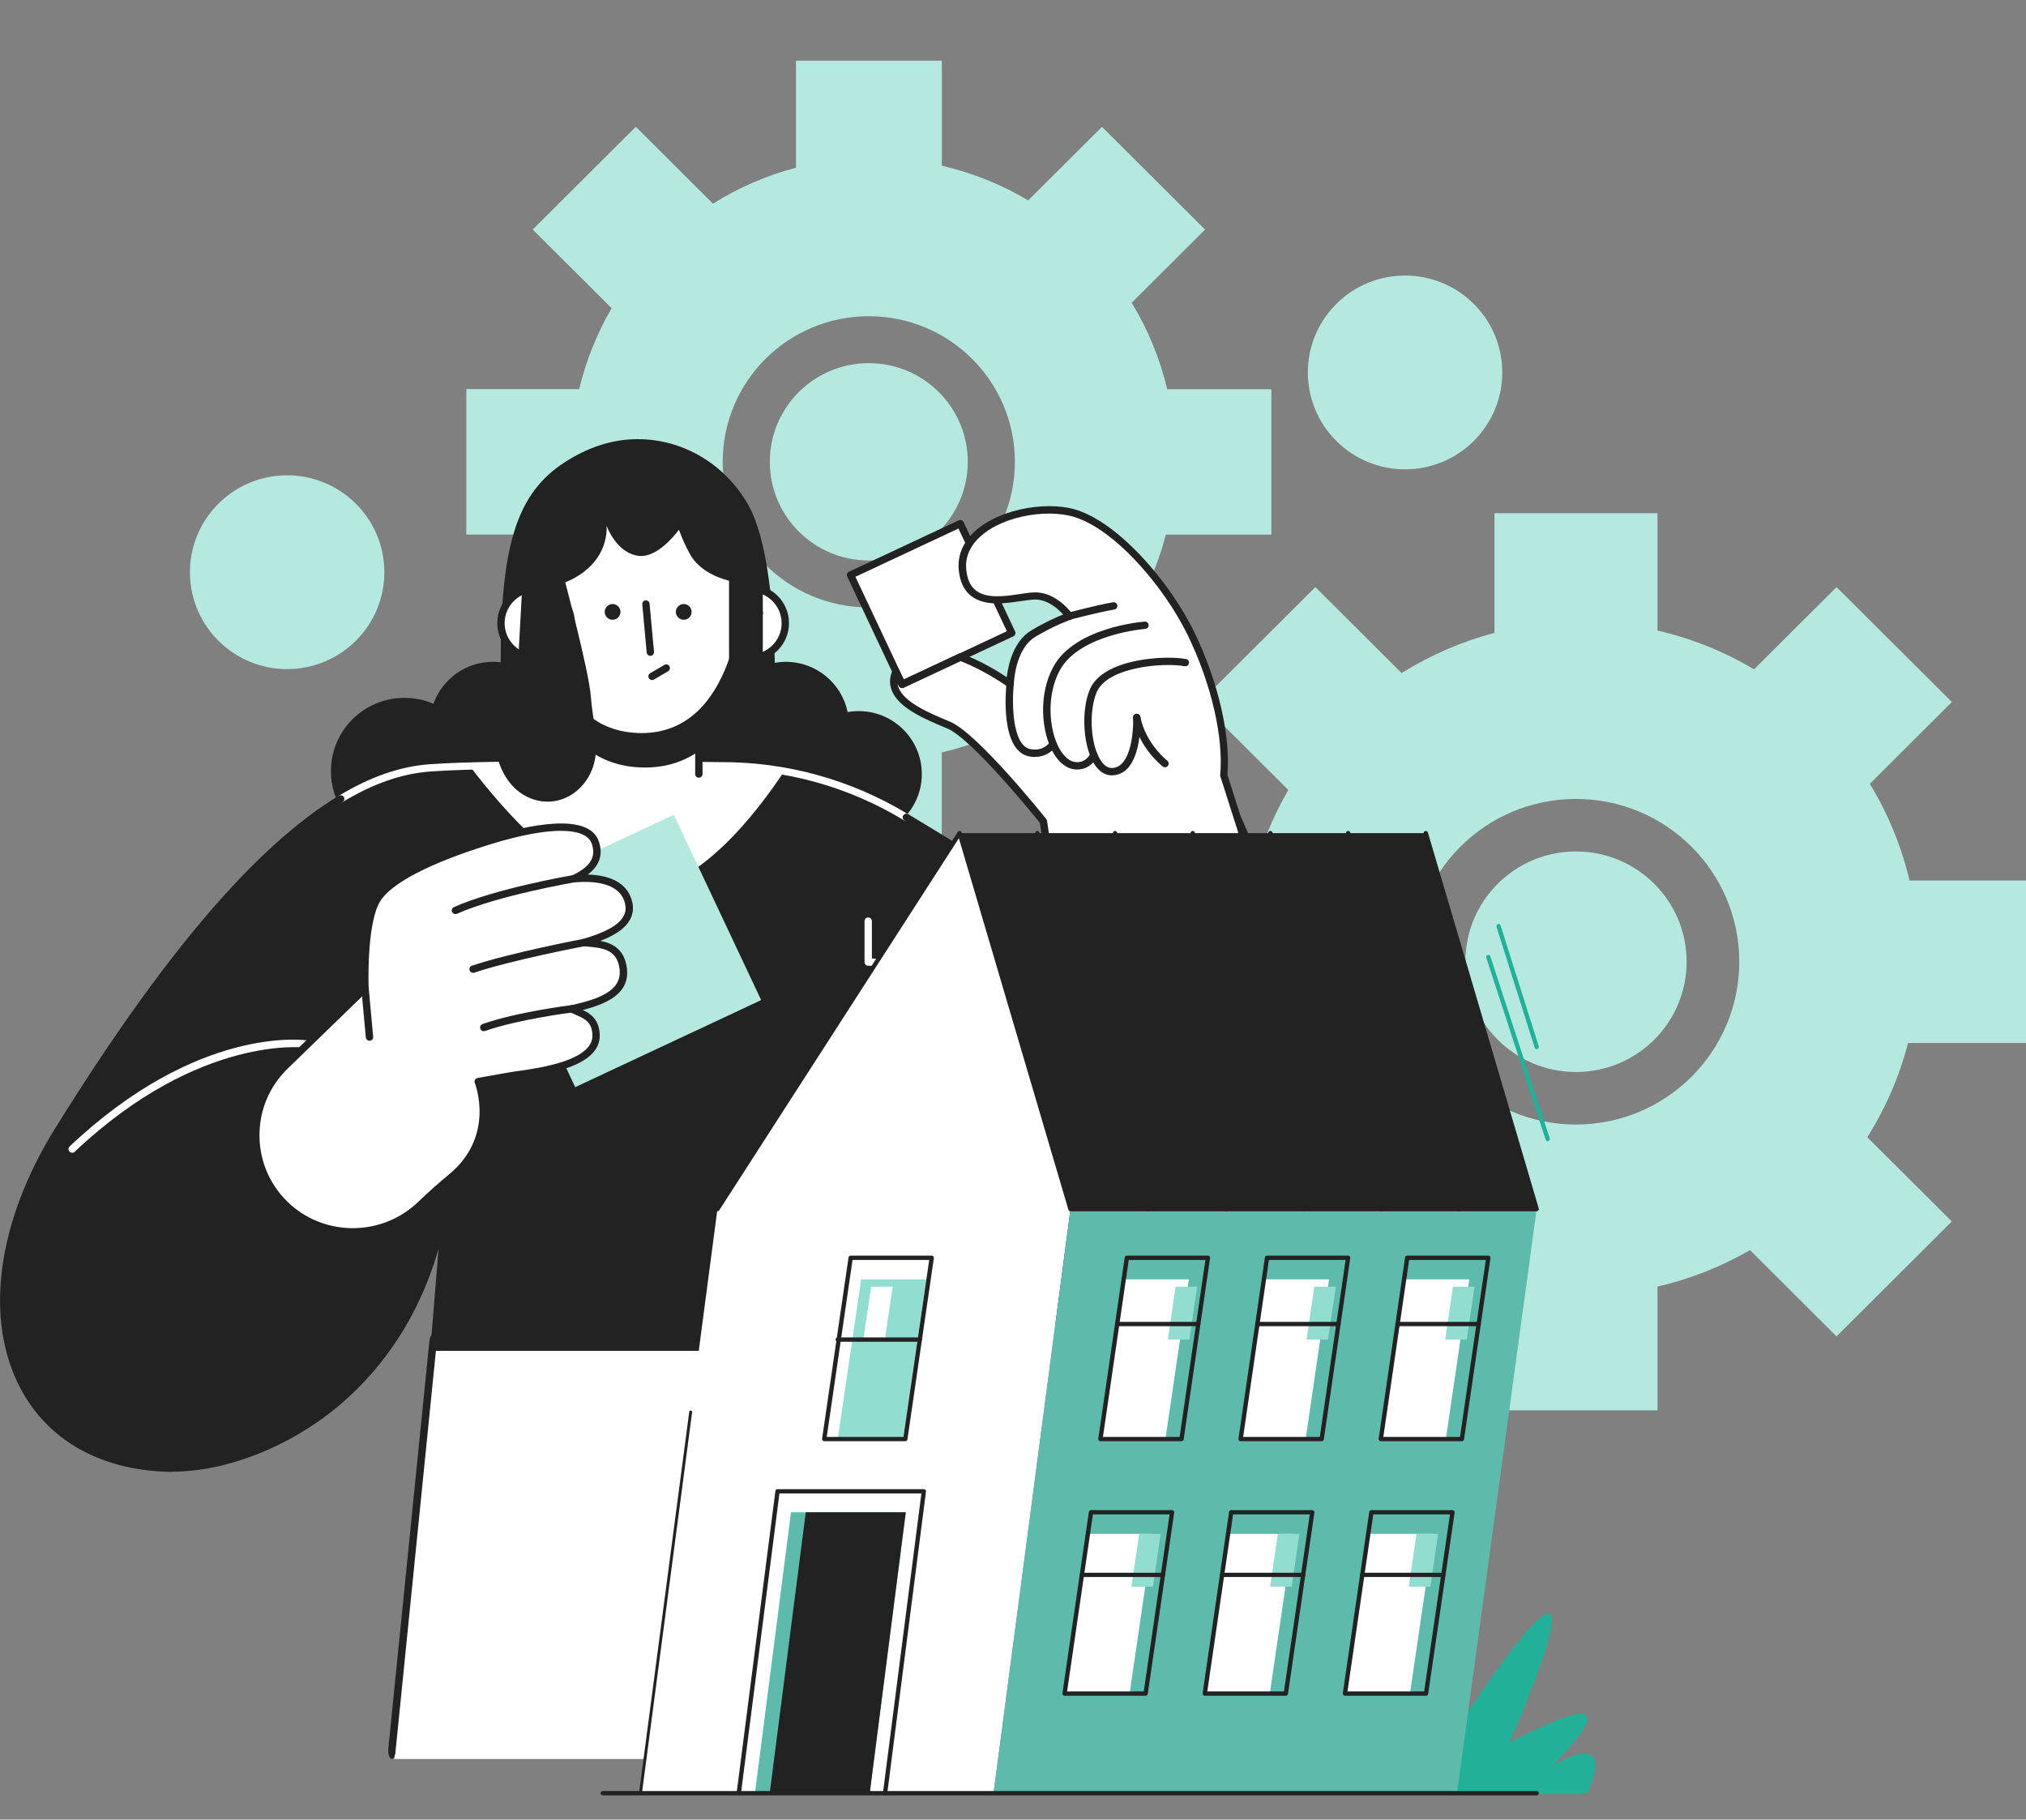 <svg width="334" height="300" viewBox="0 0 334 300" fill="none" xmlns="http://www.w3.org/2000/svg">
<rect x="0" y="0" width="334" height="300" fill="#808080" stroke="none"/>
<g clip-path="url(#clip0_2231_50360)">
<path d="M185.619 145.164V171.953H206.565C206.621 171.953 206.67 171.994 206.686 172.05C208.027 177.195 210.095 182.051 212.769 186.504L197.841 201.384L216.848 220.331L231.703 205.523C236.21 208.253 241.138 210.362 246.372 211.739V232.522H273.247V212.126C278.683 210.87 283.805 208.824 288.498 206.111L302.763 220.331L321.77 201.384L307.836 187.494C310.825 182.751 313.119 177.525 314.557 171.961H334V145.172H314.807C313.45 139.471 311.221 134.1 308.248 129.229L321.778 115.741L302.771 96.794L289.168 110.354C284.297 107.447 278.942 105.273 273.247 103.961V84.612H246.372V104.347C240.895 105.789 235.75 108.043 231.065 110.966L216.848 96.794L197.841 115.741L212.389 130.243C209.731 134.817 207.712 139.801 206.444 145.075C206.428 145.132 206.379 145.172 206.322 145.172H185.619V145.164ZM286.729 158.563C286.729 173.387 274.677 185.4 259.805 185.4C244.934 185.4 232.882 173.387 232.882 158.563C232.882 143.739 244.934 131.725 259.805 131.725C274.677 131.725 286.729 143.739 286.729 158.563ZM278.053 158.563C278.053 168.604 269.887 176.744 259.814 176.744C249.741 176.744 241.574 168.604 241.574 158.563C241.574 148.522 249.741 140.381 259.814 140.381C269.887 140.381 278.053 148.522 278.053 158.563Z" fill="#B5E8DF"/>
<path d="M76.876 64.167V88.13H95.608C95.657 88.13 95.705 88.162 95.721 88.219C96.925 92.825 98.775 97.165 101.166 101.143L87.813 114.453L104.809 131.395L118.097 118.149C122.128 120.589 126.538 122.481 131.215 123.705V142.289H155.255V124.051C160.109 122.924 164.698 121.096 168.898 118.672L181.661 131.395L198.657 114.453L186.193 102.028C188.866 97.785 190.918 93.115 192.202 88.138H209.594V64.175H192.429C191.209 59.07 189.222 54.271 186.564 49.915L198.665 37.852L181.669 20.911L169.504 33.037C165.15 30.436 160.352 28.496 155.263 27.32V10H131.223V27.65C126.32 28.939 121.724 30.952 117.531 33.577L104.817 20.903L87.821 37.844L100.827 50.808C98.452 54.899 96.642 59.352 95.503 64.07C95.495 64.119 95.447 64.159 95.398 64.159H76.884L76.876 64.167ZM167.307 76.141C167.307 89.394 156.531 100.144 143.227 100.144C129.923 100.144 119.147 89.403 119.147 76.141C119.147 62.879 129.923 52.137 143.227 52.137C156.531 52.137 167.307 62.879 167.307 76.141ZM159.544 76.141C159.544 85.119 152.242 92.406 143.227 92.406C134.212 92.406 126.91 85.127 126.91 76.141C126.91 67.154 134.212 59.875 143.227 59.875C152.242 59.875 159.544 67.154 159.544 76.141Z" fill="#B5E8DF"/>
<path d="M54.557 127.135C54.557 120.46 59.986 115.057 66.674 115.057C68.37 115.057 69.986 115.403 71.456 116.031C72.886 112.005 76.739 109.114 81.271 109.114C81.699 109.114 82.127 109.146 82.547 109.195C82.547 90.071 85.091 81.326 93.21 76.141C96.675 73.926 100.673 72.404 105.1 72.404C112.952 72.404 119.68 76.817 123.315 83.17C126.538 88.807 127.516 100.055 127.734 109.275C128.324 109.171 128.921 109.114 129.535 109.114C134.568 109.114 138.76 112.673 139.738 117.4C140.327 117.295 140.933 117.239 141.555 117.239C147.306 117.239 151.967 121.885 151.967 127.618C151.967 130.275 150.966 132.691 149.318 134.527C148.284 139.672 143.72 143.553 138.251 143.553C136.927 143.553 135.65 143.32 134.471 142.901C130.553 144.181 126.369 144.729 122.265 144.938C117.483 145.18 112.693 144.922 107.927 144.544C103.073 144.165 98.226 143.714 93.379 143.296C88.46 142.869 83.549 142.442 78.629 142.023C76.747 143.433 74.404 144.27 71.86 144.27C67.506 144.27 63.734 141.814 61.852 138.223C57.554 136.363 54.549 132.103 54.549 127.135H54.557Z" fill="#222222"/>
<path d="M129.462 102.737C129.462 105.926 126.869 108.51 123.671 108.51C120.472 108.51 117.879 105.926 117.879 102.737C117.879 99.548 120.472 96.963 123.671 96.963C126.869 96.963 129.462 99.548 129.462 102.737Z" fill="white"/>
<path d="M123.671 109.114C120.141 109.114 117.273 106.256 117.273 102.737C117.273 99.218 120.141 96.36 123.671 96.36C127.201 96.36 130.068 99.218 130.068 102.737C130.068 106.256 127.201 109.114 123.671 109.114ZM123.671 97.575C120.811 97.575 118.485 99.894 118.485 102.745C118.485 105.595 120.811 107.914 123.671 107.914C126.53 107.914 128.856 105.595 128.856 102.745C128.856 99.894 126.53 97.575 123.671 97.575Z" fill="#222222"/>
<path d="M122.37 104.122C122.2 104.122 122.031 104.049 121.918 103.913C121.7 103.663 121.724 103.276 121.974 103.059L124.785 100.619C125.036 100.402 125.424 100.426 125.642 100.676C125.86 100.925 125.835 101.312 125.585 101.529L122.774 103.969C122.661 104.065 122.516 104.114 122.378 104.114L122.37 104.122Z" fill="#222222"/>
<path d="M9.588 186.375C38.628 139.592 57.457 127.618 70.802 126.603C82.733 125.702 118.654 126.257 118.654 126.257C129.503 126.177 140.157 129.124 149.415 134.768C155.877 138.706 163.971 143.618 172.38 148.65L173.268 143.972L204.109 135.179C204.109 135.179 211.395 150.752 215.006 167.468C219.174 186.769 222.842 205.684 209.23 214.525C194.763 223.922 165.926 224.18 143.13 196.561V220.846H71.682L73.831 194.58C70.26 229.1 43.377 242.692 27.238 242.031C0.783 240.952 -7.569 214.01 9.588 186.367V186.375Z" fill="#222222"/>
<path d="M118.655 126.257C118.655 126.257 92.531 125.855 77.442 126.297C82.886 133.464 94.502 146.984 104.656 146.927C114.971 146.871 124.899 133.794 129.277 127.159C125.787 126.539 122.233 126.233 118.655 126.257Z" fill="white"/>
<path d="M149.407 135.372C149.301 135.372 149.188 135.34 149.091 135.284C139.923 129.696 129.414 126.781 118.654 126.861C118.283 126.861 82.611 126.314 70.85 127.207C66.197 127.562 61.496 129.204 56.472 132.24C56.189 132.409 55.817 132.321 55.64 132.039C55.47 131.757 55.559 131.378 55.842 131.209C61.036 128.077 65.915 126.37 70.753 126.008C82.571 125.114 118.299 125.653 118.654 125.653C129.6 125.573 140.359 128.544 149.722 134.253C150.004 134.43 150.093 134.801 149.923 135.082C149.81 135.268 149.608 135.372 149.407 135.372Z" fill="white"/>
<path d="M28.377 242.668C27.989 242.668 27.602 242.668 27.214 242.643C16.317 242.201 7.868 237.353 3.417 228.987C-2.65 217.593 -0.533 201.537 9.079 186.053C26.858 157.411 42.158 139.471 55.849 131.201C56.132 131.032 56.512 131.121 56.682 131.403C56.851 131.684 56.762 132.063 56.48 132.232C42.957 140.397 27.795 158.208 10.113 186.689C0.727 201.803 -1.373 217.408 4.491 228.415C8.732 236.387 16.826 241.009 27.27 241.428C34.225 241.709 45.122 239.125 54.872 231.032C62.158 224.985 71.254 213.736 73.241 194.516C73.273 194.185 73.556 193.944 73.903 193.976C74.235 194.008 74.477 194.298 74.453 194.628L72.361 220.242H142.54V196.561C142.54 196.303 142.702 196.078 142.944 195.989C143.186 195.901 143.453 195.981 143.615 196.174C156.499 211.779 170.199 217.102 179.431 218.825C190.175 220.83 201.193 219.026 208.915 214.01C222.534 205.169 218.229 185.199 214.424 167.589C211.218 152.733 205.014 138.609 203.786 135.896L173.809 144.439L172.985 148.747C172.945 148.94 172.816 149.101 172.638 149.182C172.46 149.262 172.25 149.246 172.081 149.15C164.956 144.882 157.226 140.212 149.107 135.268C148.825 135.091 148.736 134.72 148.906 134.438C149.083 134.156 149.455 134.068 149.738 134.237C157.565 139.012 165.037 143.529 171.951 147.668L172.678 143.843C172.719 143.618 172.888 143.441 173.107 143.376L203.948 134.583C204.23 134.503 204.537 134.64 204.666 134.905C204.739 135.058 212.025 150.736 215.604 167.323C219.489 185.32 223.883 205.716 209.57 215.008C201.476 220.266 190.401 222.086 179.205 219.993C170.037 218.286 156.547 213.1 143.744 198.195V220.822C143.744 221.152 143.469 221.426 143.138 221.426H71.69C71.52 221.426 71.359 221.353 71.246 221.233C71.133 221.112 71.076 220.943 71.084 220.774L72.304 205.853C68.612 218.809 61.544 227.038 55.639 231.942C47.618 238.601 37.287 242.635 28.377 242.635V242.668Z" fill="#222222"/>
<path d="M71.798 221H143.552L147 290H65L71.798 221Z" fill="white"/>
<path d="M64.613 290C64.573 290 64.524 290 64.476 289.964C64.152 289.801 63.942 289.076 64.014 288.333L70.795 221.051C70.86 220.435 71.103 220 71.386 220H142.958C143.265 220 143.524 220.525 143.557 221.196L146.996 288.478C147.036 289.221 146.793 289.891 146.462 289.982C146.122 290.073 145.83 289.529 145.79 288.786L142.408 222.717H71.863L65.188 288.931C65.123 289.565 64.872 289.982 64.597 289.982L64.613 290Z" fill="#222222"/>
<path d="M115.213 113.793H96.974V128.721H115.213V113.793Z" fill="white"/>
<path d="M115.213 128.222C114.882 128.222 114.607 127.948 114.607 127.618V114.396H97.579V125.42C97.579 125.75 97.305 126.024 96.974 126.024C96.642 126.024 96.368 125.75 96.368 125.42V113.793C96.368 113.462 96.642 113.189 96.974 113.189H115.213C115.544 113.189 115.819 113.462 115.819 113.793V127.618C115.819 127.948 115.544 128.222 115.213 128.222Z" fill="#222222"/>
<path d="M115.213 115.975L96.974 115.387V123.616C99.3 125.339 102.176 126.418 105.746 126.531C109.567 126.652 112.685 125.613 115.213 123.834V115.967V115.975Z" fill="#222222"/>
<path d="M106.586 79.088C97.176 78.782 89.3 85.948 89.001 95.095C88.702 104.243 91.158 121.015 105.197 121.474C119.236 121.933 122.79 105.354 123.089 96.207C123.388 87.059 116.005 79.394 106.595 79.088H106.586Z" fill="white"/>
<path d="M105.746 122.078C105.561 122.078 105.367 122.078 105.173 122.07C98.824 121.861 93.985 118.302 91.158 111.771C88.379 105.33 88.298 97.946 88.387 95.063C88.541 90.473 90.52 86.222 93.961 83.09C97.402 79.957 101.901 78.323 106.603 78.476C111.312 78.629 115.682 80.561 118.913 83.903C122.144 87.252 123.841 91.625 123.687 96.215C123.291 108.22 118.348 122.07 105.746 122.07V122.078ZM105.997 79.675C101.812 79.675 97.846 81.197 94.785 83.983C91.586 86.898 89.744 90.844 89.607 95.103C89.518 97.897 89.591 105.08 92.281 111.288C94.938 117.44 99.292 120.661 105.221 120.854C105.399 120.854 105.585 120.862 105.763 120.862C121.223 120.862 122.403 98.727 122.492 96.174C122.629 91.915 121.054 87.856 118.057 84.74C115.052 81.624 110.973 79.82 106.578 79.683C106.393 79.683 106.199 79.675 106.013 79.675H105.997Z" fill="#222222"/>
<path d="M107.216 108.132C106.91 108.132 106.643 107.898 106.611 107.584L105.884 99.637C105.851 99.307 106.102 99.009 106.433 98.984C106.756 98.952 107.063 99.202 107.087 99.532L107.814 107.48C107.847 107.81 107.596 108.108 107.265 108.132C107.249 108.132 107.225 108.132 107.208 108.132H107.216Z" fill="#222222"/>
<path d="M112.718 102.181C113.436 102.181 114.018 101.601 114.018 100.885C114.018 100.169 113.436 99.588 112.718 99.588C111.999 99.588 111.417 100.169 111.417 100.885C111.417 101.601 111.999 102.181 112.718 102.181Z" fill="#222222"/>
<path d="M102.289 100.885C102.289 101.602 101.707 102.181 100.989 102.181C100.27 102.181 99.688 101.602 99.688 100.885C99.688 100.168 100.27 99.588 100.989 99.588C101.707 99.588 102.289 100.168 102.289 100.885Z" fill="#222222"/>
<path d="M143.13 208.228C142.799 208.228 142.524 207.955 142.524 207.624V184.225C142.524 183.895 142.799 183.621 143.13 183.621C149.875 183.621 155.368 178.145 155.368 171.422C155.368 164.698 149.875 159.223 143.13 159.223C142.799 159.223 142.524 158.949 142.524 158.619V151.863C142.524 151.533 142.799 151.259 143.13 151.259C143.461 151.259 143.736 151.533 143.736 151.863V158.031C150.869 158.345 156.58 164.231 156.58 171.422C156.58 178.613 150.869 184.499 143.736 184.813V207.616C143.736 207.947 143.461 208.22 143.13 208.22V208.228Z" fill="white"/>
<path d="M158.3 86.349L140.212 94.818L148.708 112.849L166.797 104.38L158.3 86.349Z" fill="white"/>
<path d="M148.712 113.438C148.639 113.438 148.575 113.43 148.51 113.406C148.357 113.35 148.236 113.237 148.171 113.092L139.673 95.063C139.528 94.765 139.665 94.403 139.964 94.258L158.05 85.787C158.195 85.723 158.365 85.715 158.51 85.763C158.664 85.819 158.785 85.932 158.85 86.077L167.348 104.106C167.493 104.404 167.356 104.766 167.057 104.911L148.971 113.382C148.89 113.422 148.801 113.438 148.712 113.438ZM141.022 95.095L149.003 112.029L165.99 104.074L158.01 87.14L141.022 95.095Z" fill="#222222"/>
<path d="M147.726 110.749L148.712 112.842L158.332 108.333C162.638 109.927 166.523 112.746 166.523 112.746C166.523 112.746 166.645 106.69 170.368 104.452C173.64 102.487 176.306 101.585 176.306 101.585C176.306 101.585 173.947 98.244 170.683 98.252C169.157 98.252 166.588 98.936 164.213 98.896C161.523 98.848 159.076 97.881 158.68 93.96C158.51 92.309 158.954 90.836 159.819 89.572C162.791 85.191 170.813 83.234 176.281 84.386C183.333 85.868 192.227 95.965 196.379 104.533C200.531 113.1 202.3 121.885 201.759 127.827L204.497 136.443C207.397 145.542 201.742 155.132 192.356 157.033C183.285 158.877 174.528 152.733 173.196 143.602L172 135.413C172 135.413 160.82 121.426 156.402 119.558C152.452 117.891 145.658 115.274 147.71 110.749H147.726Z" fill="white"/>
<path d="M189.093 157.959C185.692 157.959 182.388 156.92 179.529 154.915C175.732 152.25 173.268 148.264 172.598 143.682L171.427 135.654C170.296 134.253 160.182 121.796 156.168 120.105L155.651 119.888C152.484 118.559 148.147 116.74 147.008 113.833C146.587 112.762 146.636 111.635 147.153 110.491C147.25 110.274 147.468 110.137 147.702 110.137C147.945 110.129 148.155 110.274 148.252 110.483L148.979 112.029L158.05 107.778C158.195 107.705 158.365 107.705 158.518 107.761C161.677 108.937 164.577 110.717 165.974 111.651C166.2 109.726 167.016 105.74 170.029 103.929C172.275 102.576 174.23 101.73 175.272 101.312C174.456 100.41 172.743 98.848 170.667 98.848C170.045 98.848 169.189 98.977 168.292 99.105C167.016 99.29 165.57 99.508 164.181 99.484C160.473 99.419 158.413 97.575 158.058 94C157.888 92.285 158.3 90.675 159.294 89.217C162.46 84.563 170.845 82.615 176.386 83.782C183.681 85.312 192.712 95.603 196.904 104.259C200.822 112.343 202.898 121.329 202.348 127.747L205.054 136.242C206.484 140.743 205.935 145.655 203.536 149.721C201.137 153.788 197.098 156.662 192.461 157.604C191.33 157.838 190.199 157.951 189.069 157.951L189.093 157.959ZM147.969 112.689C147.993 112.931 148.058 113.164 148.147 113.406C149.1 115.838 153.332 117.609 156.135 118.785L156.652 119.002C161.16 120.911 172.024 134.462 172.485 135.042C172.549 135.123 172.598 135.227 172.614 135.332L173.81 143.521C174.432 147.773 176.71 151.477 180.231 153.941C183.753 156.413 188.027 157.298 192.243 156.445C196.549 155.567 200.289 152.902 202.518 149.133C204.739 145.357 205.256 140.799 203.932 136.628L201.185 128.013C201.161 127.932 201.153 127.852 201.161 127.779C201.726 121.555 199.691 112.754 195.846 104.806C191.783 96.408 183.099 86.439 176.168 84.99C170.999 83.903 163.228 85.666 160.328 89.926C159.496 91.15 159.148 92.486 159.294 93.912C159.593 96.899 161.119 98.252 164.229 98.308C165.522 98.332 166.919 98.123 168.147 97.938C169.133 97.793 169.981 97.664 170.684 97.664C174.238 97.664 176.701 101.11 176.806 101.255C176.92 101.408 176.944 101.61 176.887 101.787C176.831 101.964 176.685 102.109 176.508 102.173C176.483 102.181 173.858 103.075 170.692 104.983C167.299 107.021 167.137 112.714 167.137 112.77C167.137 112.995 167 113.197 166.798 113.301C166.596 113.398 166.354 113.382 166.176 113.253C166.136 113.229 162.444 110.572 158.365 109.01L148.97 113.406C148.672 113.551 148.308 113.414 148.163 113.116L147.969 112.705V112.689Z" fill="#222222"/>
<path d="M107.499 112.118C107.289 112.118 107.087 112.013 106.974 111.82C106.804 111.53 106.901 111.159 107.192 110.99L109.527 109.621C109.817 109.452 110.189 109.549 110.359 109.839C110.528 110.129 110.431 110.499 110.141 110.668L107.806 112.037C107.709 112.093 107.604 112.118 107.499 112.118Z" fill="#222222"/>
<path d="M100.698 77.815C113.008 77.405 122.427 81.101 123.081 96.207C123.081 96.207 116.288 95.965 113.719 91.311C112.879 89.789 112.321 88.452 111.934 87.333C110.771 88.879 108.056 91.899 105.415 91.657C101.635 91.311 99.987 86.657 99.987 86.657C99.987 86.657 101.013 94.983 88.977 97.229C88.977 97.229 88.387 78.234 100.698 77.823V77.815Z" fill="#222222"/>
<path d="M192.049 126.499C191.92 126.499 191.791 126.459 191.678 126.37C191.516 126.241 187.728 123.254 186.807 118.414C186.742 118.084 186.96 117.77 187.291 117.706C187.615 117.641 187.938 117.859 188.002 118.189C188.842 122.569 192.397 125.388 192.429 125.42C192.695 125.629 192.736 126.008 192.534 126.265C192.413 126.418 192.235 126.499 192.057 126.499H192.049Z" fill="#222222"/>
<path d="M183.293 127.836C182.259 127.836 181.322 127.28 180.571 126.225C178.584 123.415 178.139 117.319 179.666 113.672C181.807 108.567 192.009 108.003 195.523 108.655C195.854 108.72 196.072 109.034 196.007 109.356C195.943 109.686 195.628 109.903 195.305 109.839C191.88 109.203 182.55 109.927 180.789 114.139C179.424 117.408 179.803 123.044 181.564 125.525C182.105 126.289 182.727 126.66 183.398 126.62C186.451 126.451 186.887 120.572 186.799 118.318C186.782 117.988 187.049 117.706 187.38 117.69C187.711 117.682 187.994 117.931 188.01 118.27C188.026 118.648 188.333 127.554 183.471 127.827C183.414 127.827 183.366 127.827 183.309 127.827L183.293 127.836Z" fill="#222222"/>
<path d="M177.574 126.869C177.485 126.869 177.396 126.869 177.307 126.861C175.869 126.773 174.545 125.742 173.559 123.97C171.709 120.637 171.12 114.582 173.656 109.927C177.21 103.413 188.244 102.528 188.713 102.487C189.044 102.463 189.335 102.713 189.359 103.043C189.383 103.373 189.133 103.663 188.802 103.687C188.697 103.687 177.961 104.565 174.722 110.499C172.477 114.614 172.913 120.283 174.625 123.383C175.401 124.784 176.386 125.589 177.388 125.653C178.438 125.718 179.254 125.235 179.787 124.204C179.94 123.906 180.304 123.793 180.603 123.946C180.902 124.099 181.015 124.462 180.861 124.76C180.151 126.128 178.995 126.869 177.574 126.869Z" fill="#222222"/>
<path d="M170.627 124.808C170.32 124.808 169.989 124.776 169.633 124.703C164.892 123.761 165.805 113.809 165.926 112.673C165.958 112.343 166.257 112.102 166.588 112.134C166.919 112.166 167.162 112.464 167.129 112.794C166.839 115.564 166.766 122.891 169.876 123.511C172 123.938 173.034 122.432 173.083 122.368C173.268 122.094 173.64 122.014 173.923 122.199C174.197 122.384 174.278 122.755 174.1 123.028C174.044 123.109 172.921 124.792 170.635 124.792L170.627 124.808Z" fill="#222222"/>
<path d="M169.237 202.117C168.938 202.117 168.672 201.891 168.64 201.585C166.184 181.052 171.725 148.868 171.782 148.546C171.838 148.216 172.145 147.998 172.485 148.054C172.816 148.111 173.034 148.425 172.977 148.755C172.921 149.077 167.412 181.084 169.843 201.448C169.884 201.779 169.649 202.077 169.31 202.117C169.286 202.117 169.262 202.117 169.237 202.117Z" fill="white"/>
<path d="M176.306 102.181C176.039 102.181 175.789 102.004 175.724 101.73C175.635 101.408 175.829 101.078 176.152 100.99C176.346 100.941 180.886 99.742 183.495 99.299C183.826 99.242 184.141 99.46 184.198 99.79C184.254 100.12 184.036 100.434 183.705 100.49C181.152 100.925 176.516 102.141 176.467 102.157C176.419 102.173 176.362 102.181 176.314 102.181H176.306Z" fill="#222222"/>
<path d="M11.89 190.055C11.729 190.055 11.567 189.99 11.454 189.869C11.228 189.628 11.236 189.249 11.479 189.016C32.61 169.038 50.082 171.438 50.817 171.551C51.148 171.599 51.375 171.905 51.326 172.235C51.278 172.565 50.963 172.791 50.64 172.742C50.462 172.718 32.982 170.351 12.311 189.894C12.197 190.006 12.044 190.063 11.89 190.063V190.055Z" fill="white"/>
<path d="M111.084 134.326L80.428 148.68L94.828 179.24L125.484 164.886L111.084 134.326Z" fill="#B5E8DF"/>
<path d="M60.171 162.975C60.171 162.975 59.743 152.443 62.086 148.393C64.428 144.342 73.475 140.832 80.778 138.585C88.08 136.339 96.869 134.865 98.169 138.988C99.034 141.726 97.475 143.489 94.591 144.874C98.25 144.56 102.394 145.027 103.517 148.409C104.712 152.024 101.061 154.013 96.206 155.406C98.993 155.648 102.022 155.76 102.693 159.255C103.517 163.611 99.413 165.198 94.3 166.317C95.407 167.106 98.153 167.275 98.282 170.593C98.501 176.02 86.998 176.873 84.025 177.405C81.052 177.944 78.847 178.323 78.847 178.323C78.847 178.323 82.458 187.47 74.404 194.105C72.644 195.554 70.923 197.108 69.307 198.654C63.241 204.452 53.725 204.637 47.481 199.033C40.599 192.857 40.389 182.172 47.029 175.73L60.179 162.975H60.171Z" fill="white"/>
<path d="M58.168 203.703C54.194 203.703 50.212 202.302 47.077 199.484C43.62 196.384 41.665 192.124 41.576 187.494C41.488 182.864 43.273 178.532 46.601 175.303L59.566 162.734C59.517 161.01 59.356 151.928 61.569 148.095C64.025 143.851 73.274 140.268 80.6 138.005C86.691 136.129 97.143 133.738 98.751 138.803C99.43 140.944 98.824 142.724 96.901 144.189C100.787 144.294 103.25 145.671 104.09 148.216C104.494 149.44 104.422 150.567 103.88 151.589C103.145 152.974 101.562 154.126 98.969 155.124C100.94 155.511 102.757 156.437 103.274 159.15C104.106 163.531 100.52 165.375 96.077 166.518C97.305 167.09 98.775 168.056 98.872 170.568C99.082 175.859 89.962 177.155 85.584 177.775C84.986 177.864 84.486 177.928 84.122 178.001C82.143 178.355 80.495 178.653 79.623 178.806C80.285 181.133 81.771 188.815 74.776 194.58C73.16 195.909 71.456 197.43 69.711 199.097C66.504 202.165 62.328 203.703 58.152 203.703H58.168ZM92.483 136.975C89.623 136.975 85.705 137.707 80.956 139.165C70.891 142.265 64.38 145.655 62.611 148.699C60.382 152.548 60.769 162.854 60.777 162.951C60.777 163.12 60.721 163.289 60.592 163.41L47.441 176.165C44.355 179.16 42.699 183.178 42.78 187.47C42.861 191.762 44.678 195.715 47.877 198.582C53.839 203.929 63.063 203.768 68.879 198.212C70.648 196.521 72.377 194.983 74.009 193.638C81.618 187.365 78.411 178.902 78.274 178.54C78.209 178.371 78.217 178.178 78.314 178.025C78.403 177.864 78.556 177.759 78.734 177.727C78.734 177.727 80.948 177.34 83.912 176.809C84.292 176.736 84.809 176.664 85.423 176.583C89.138 176.052 97.838 174.812 97.668 170.617C97.588 168.467 96.303 167.919 95.059 167.38C94.647 167.203 94.252 167.034 93.937 166.808C93.743 166.671 93.646 166.43 93.694 166.196C93.743 165.963 93.92 165.777 94.155 165.729C99.421 164.578 102.782 163.056 102.079 159.368C101.522 156.453 99.179 156.26 96.473 156.034L96.142 156.01C95.851 155.986 95.617 155.76 95.593 155.471C95.56 155.181 95.746 154.915 96.029 154.834C99.809 153.747 102.03 152.499 102.806 151.034C103.194 150.309 103.234 149.512 102.935 148.602C101.917 145.526 97.862 145.204 94.639 145.478C94.357 145.502 94.082 145.317 94.001 145.035C93.928 144.753 94.058 144.455 94.324 144.334C97.305 142.909 98.274 141.363 97.588 139.181C97.127 137.716 95.334 136.983 92.475 136.983L92.483 136.975Z" fill="#222222"/>
<path d="M75.083 150.704C74.849 150.704 74.63 150.567 74.525 150.349C74.388 150.043 74.525 149.689 74.832 149.552C81.715 146.492 93.969 144.367 94.486 144.278C94.817 144.222 95.132 144.439 95.188 144.769C95.245 145.099 95.027 145.413 94.696 145.47C94.566 145.494 82.07 147.652 75.333 150.655C75.252 150.688 75.172 150.712 75.083 150.712V150.704Z" fill="#222222"/>
<path d="M77.991 160.39C77.74 160.39 77.498 160.229 77.417 159.98C77.312 159.666 77.482 159.319 77.797 159.215C84.235 157.065 95.972 154.834 96.085 154.818C96.416 154.754 96.731 154.971 96.796 155.301C96.861 155.632 96.642 155.946 96.311 156.01C96.198 156.034 84.542 158.24 78.177 160.366C78.112 160.39 78.047 160.398 77.983 160.398L77.991 160.39Z" fill="#222222"/>
<path d="M79.76 170.013C79.51 170.013 79.275 169.86 79.186 169.61C79.073 169.296 79.235 168.95 79.55 168.837C85.083 166.872 93.848 165.761 94.219 165.721C94.55 165.681 94.857 165.914 94.898 166.244C94.938 166.575 94.704 166.881 94.373 166.921C94.284 166.929 85.366 168.064 79.962 169.981C79.897 170.005 79.825 170.013 79.76 170.013Z" fill="#222222"/>
<path d="M60.914 171.591C60.608 171.591 60.341 171.358 60.309 171.043L59.574 163.04C59.541 162.709 59.792 162.412 60.123 162.387C60.454 162.355 60.753 162.605 60.785 162.935L61.52 170.939C61.553 171.269 61.302 171.567 60.971 171.591C60.955 171.591 60.931 171.591 60.914 171.591Z" fill="#222222"/>
<path d="M82.595 102.737C82.595 105.926 85.188 108.51 88.387 108.51C91.586 108.51 94.179 105.926 94.179 102.737C94.179 99.548 91.586 96.963 88.387 96.963C85.188 96.963 82.595 99.548 82.595 102.737Z" fill="white"/>
<path d="M88.379 109.114C84.849 109.114 81.981 106.256 81.981 102.737C81.981 99.218 84.849 96.36 88.379 96.36C91.909 96.36 94.777 99.218 94.777 102.737C94.777 106.256 91.909 109.114 88.379 109.114ZM88.379 97.575C85.519 97.575 83.193 99.894 83.193 102.745C83.193 105.595 85.519 107.914 88.379 107.914C91.239 107.914 93.565 105.595 93.565 102.745C93.565 99.894 91.239 97.575 88.379 97.575Z" fill="#222222"/>
<path d="M89.688 104.122C89.542 104.122 89.405 104.074 89.292 103.977L86.481 101.537C86.23 101.32 86.206 100.933 86.424 100.684C86.642 100.434 87.03 100.41 87.28 100.627L90.091 103.067C90.342 103.284 90.366 103.671 90.148 103.921C90.027 104.057 89.857 104.13 89.696 104.13L89.688 104.122Z" fill="#222222"/>
<path d="M92.846 94.733C92.846 94.733 97.095 110.556 97.41 114.872C97.636 118.068 98.509 121.176 98.194 124.413C97.66 129.881 92.329 133.923 86.982 131.411C81.634 128.89 79.833 120.258 83.589 115.749C84.033 115.218 84.55 114.751 85.124 114.364L86.158 95.562L92.854 94.741L92.846 94.733Z" fill="#222222"/>
<path d="M125.755 95.281H120.189V120.709H125.755V95.281Z" fill="#222222"/>
<path d="M48.343 110.285C57.177 109.731 63.887 102.144 63.332 93.338C62.776 84.533 55.164 77.844 46.331 78.397C37.497 78.951 30.787 86.539 31.342 95.345C31.898 104.15 39.51 110.839 48.343 110.285Z" fill="#B5E8DF"/>
<path d="M242.966 72.701C249.225 66.462 249.225 56.347 242.966 50.108C236.708 43.869 226.56 43.869 220.302 50.108C214.043 56.346 214.043 66.462 220.302 72.701C226.56 78.939 236.708 78.939 242.966 72.701Z" fill="#B5E8DF"/>
</g>
<g clip-path="url(#clip1_2231_50360)">
<path d="M255.15 188.148C254.998 188.148 254.86 188.053 254.812 187.902L245.021 157.9C244.959 157.716 245.064 157.512 245.25 157.455C245.435 157.394 245.64 157.498 245.697 157.683L255.488 187.684C255.55 187.869 255.445 188.072 255.259 188.129C255.221 188.138 255.188 188.148 255.15 188.148Z" fill="#22B098"/>
<path d="M253.332 172.965C253.18 172.965 253.042 172.87 252.995 172.719L246.71 152.812C246.653 152.628 246.757 152.429 246.943 152.368C247.129 152.306 247.328 152.415 247.39 152.599L253.675 172.506C253.732 172.69 253.627 172.889 253.442 172.951C253.408 172.96 253.37 172.965 253.337 172.965H253.332Z" fill="#22B098"/>
<path d="M163.792 295.645H105.589L118.273 199.346L158.202 137.355L176.481 199.346L163.792 295.645Z" fill="white"/>
<path d="M239.451 286.028C269.632 240.304 248.851 287.301 248.851 287.301C272.853 274.768 255.826 291.182 255.826 291.182C267.149 284.618 261.682 295.645 261.682 295.645H236.501L239.451 286.028Z" fill="#22B098"/>
<path d="M240.202 295.645H163.792L176.481 199.346H253.333L240.202 295.645Z" fill="#5EBBAB"/>
<path d="M158.202 137.355H235.055L253.333 199.346H176.48L158.202 137.355Z" fill="#222222"/>
<path d="M118.273 199.696C118.206 199.696 118.139 199.677 118.082 199.639C117.916 199.535 117.868 199.313 117.973 199.152L157.902 137.166C157.979 137.047 158.112 136.986 158.255 137.005C158.392 137.024 158.507 137.123 158.545 137.256L176.747 198.991H252.862L234.712 137.454C234.655 137.265 234.764 137.071 234.955 137.014C235.145 136.957 235.34 137.066 235.397 137.256L253.675 199.246C253.709 199.355 253.685 199.469 253.618 199.559C253.552 199.649 253.447 199.701 253.333 199.701H176.476C176.319 199.701 176.176 199.597 176.133 199.445L158.078 138.202L118.572 199.535C118.506 199.639 118.392 199.696 118.273 199.696Z" fill="#222222"/>
<path d="M189.288 199.696C189.136 199.696 188.993 199.597 188.945 199.44L170.667 137.454C170.61 137.265 170.719 137.071 170.91 137.014C171.095 136.957 171.295 137.066 171.352 137.256L189.63 199.246C189.687 199.436 189.578 199.63 189.388 199.687C189.354 199.696 189.321 199.701 189.288 199.701V199.696Z" fill="#222222"/>
<path d="M202.095 199.696C201.943 199.696 201.8 199.597 201.753 199.44L183.479 137.454C183.422 137.265 183.531 137.071 183.722 137.014C183.912 136.957 184.107 137.066 184.164 137.256L202.442 199.246C202.499 199.436 202.39 199.63 202.2 199.687C202.166 199.696 202.133 199.701 202.1 199.701L202.095 199.696Z" fill="#222222"/>
<path d="M214.907 199.696C214.755 199.696 214.612 199.597 214.564 199.44L196.286 137.454C196.229 137.265 196.338 137.071 196.529 137.014C196.719 136.957 196.914 137.066 196.971 137.256L215.249 199.246C215.307 199.436 215.197 199.63 215.007 199.687C214.974 199.696 214.94 199.701 214.907 199.701V199.696Z" fill="#222222"/>
<path d="M227.714 199.696C227.562 199.696 227.419 199.597 227.372 199.44L209.093 137.454C209.036 137.265 209.146 137.071 209.336 137.014C209.521 136.957 209.721 137.066 209.778 137.256L228.057 199.246C228.114 199.436 228.004 199.63 227.814 199.687C227.781 199.696 227.747 199.701 227.714 199.701V199.696Z" fill="#222222"/>
<path d="M240.526 199.696C240.374 199.696 240.231 199.597 240.184 199.44L221.905 137.454C221.848 137.265 221.958 137.071 222.148 137.014C222.338 136.957 222.533 137.066 222.59 137.256L240.869 199.246C240.926 199.436 240.816 199.63 240.626 199.687C240.593 199.696 240.559 199.701 240.526 199.701V199.696Z" fill="#222222"/>
<path d="M192.128 237.265H181.386L185.249 210.932H195.991L192.128 237.265Z" fill="white"/>
<path d="M196.082 220.857H192.528L193.803 212.143H197.357L196.082 220.857Z" fill="#91DDD0"/>
<path d="M194.778 237.616H181.414C181.31 237.616 181.214 237.573 181.143 237.493C181.076 237.417 181.043 237.313 181.057 237.209L185.415 207.316C185.439 207.141 185.591 207.013 185.767 207.013H199.131C199.236 207.013 199.331 207.056 199.402 207.136C199.469 207.212 199.502 207.316 199.488 207.42L195.135 237.313C195.111 237.488 194.959 237.616 194.783 237.616H194.778ZM181.828 236.91H194.469L198.722 207.728H186.081L181.828 236.91Z" fill="#222222"/>
<path d="M215.24 237.265H204.498L208.361 210.932H219.103L215.24 237.265Z" fill="white"/>
<path d="M217.89 237.616H204.526C204.421 237.616 204.326 237.573 204.255 237.493C204.188 237.417 204.155 237.313 204.169 237.209L208.527 207.316C208.551 207.141 208.703 207.013 208.879 207.013H222.243C222.348 207.013 222.443 207.056 222.514 207.136C222.581 207.212 222.614 207.316 222.6 207.42L218.242 237.313C218.218 237.488 218.066 237.616 217.89 237.616ZM204.94 236.91H217.581L221.834 207.728H209.193L204.94 236.91Z" fill="#222222"/>
<path d="M238.357 237.265H227.609L231.472 210.932H242.215L238.357 237.265Z" fill="white"/>
<path d="M241.002 237.616H227.638C227.533 237.616 227.438 237.573 227.367 237.493C227.3 237.417 227.267 237.313 227.281 237.209L231.639 207.316C231.663 207.141 231.815 207.013 231.991 207.013H245.355C245.459 207.013 245.555 207.056 245.626 207.136C245.693 207.212 245.726 207.316 245.712 207.42L241.354 237.313C241.33 237.488 241.178 237.616 241.002 237.616ZM228.052 236.91H240.692L244.946 207.728H232.305L228.052 236.91Z" fill="#222222"/>
<path d="M186.219 279.222H175.472L179.335 252.888H190.082L186.219 279.222Z" fill="white"/>
<path d="M188.869 279.577H175.506C175.401 279.577 175.306 279.534 175.234 279.454C175.168 279.378 175.134 279.274 175.149 279.17L179.507 249.277C179.53 249.102 179.683 248.974 179.859 248.974H193.222C193.327 248.974 193.422 249.017 193.494 249.097C193.56 249.173 193.594 249.277 193.575 249.381L189.217 279.274C189.193 279.449 189.041 279.577 188.865 279.577H188.869ZM175.919 278.867H188.56L192.813 249.684H180.173L175.919 278.867Z" fill="#222222"/>
<path d="M209.331 279.222H198.589L202.447 252.888H213.194L209.331 279.222Z" fill="white"/>
<path d="M211.981 279.577H198.617C198.513 279.577 198.418 279.534 198.346 279.454C198.28 279.378 198.246 279.274 198.261 279.17L202.618 249.277C202.642 249.102 202.794 248.974 202.97 248.974H216.334C216.439 248.974 216.534 249.017 216.605 249.097C216.672 249.173 216.705 249.277 216.691 249.381L212.333 279.274C212.309 279.449 212.157 279.577 211.981 279.577ZM199.031 278.867H211.672L215.925 249.684H203.284L199.031 278.867Z" fill="#222222"/>
<path d="M232.443 279.222H221.701L225.564 252.888H236.306L232.443 279.222Z" fill="white"/>
<path d="M235.093 279.577H221.729C221.625 279.577 221.529 279.534 221.458 279.454C221.391 279.378 221.358 279.274 221.372 279.17L225.73 249.277C225.754 249.102 225.906 248.974 226.082 248.974H239.446C239.551 248.974 239.646 249.017 239.717 249.097C239.784 249.173 239.817 249.277 239.803 249.381L235.445 279.274C235.421 279.449 235.269 279.577 235.093 279.577ZM222.143 278.867H234.784L239.037 249.684H226.396L222.143 278.867Z" fill="#222222"/>
<path d="M218.941 220.857H215.387L216.667 212.143H220.221L218.941 220.857Z" fill="#91DDD0"/>
<path d="M241.806 220.857H238.247L239.527 212.143H243.081L241.806 220.857Z" fill="#91DDD0"/>
<path d="M148.854 237.265H138.107L141.97 210.932H152.712L148.854 237.265Z" fill="#91DDD0"/>
<path d="M149.249 237.616H135.885C135.78 237.616 135.685 237.573 135.614 237.493C135.547 237.417 135.514 237.313 135.528 237.209L139.886 207.316C139.91 207.141 140.062 207.013 140.238 207.013H153.602C153.707 207.013 153.802 207.056 153.873 207.136C153.94 207.212 153.973 207.316 153.954 207.42L149.596 237.313C149.572 237.488 149.42 237.616 149.244 237.616H149.249ZM136.294 236.91H148.935L153.188 207.728H140.547L136.294 236.91Z" fill="#222222"/>
<path d="M145.881 220.857H142.327L143.606 212.143H147.16L145.881 220.857Z" fill="white"/>
<path d="M190.077 261.602H186.523L187.798 252.888H191.352L190.077 261.602Z" fill="#91DDD0"/>
<path d="M212.937 261.602H209.383L210.663 252.888H214.217L212.937 261.602Z" fill="#91DDD0"/>
<path d="M235.802 261.602H232.248L233.523 252.888H237.077L235.802 261.602Z" fill="#91DDD0"/>
<path d="M149.325 249.329H130.4L124.458 295.645H143.378L149.325 249.329Z" fill="#5EBBAB"/>
<path d="M145.918 296C145.918 296 145.89 296 145.871 296C145.676 295.976 145.538 295.796 145.562 295.602L151.899 246.229H128.496L122.15 295.692C122.126 295.886 121.945 296.019 121.75 296C121.555 295.976 121.417 295.796 121.441 295.602L127.83 245.827C127.854 245.652 128.006 245.519 128.182 245.519H152.303C152.403 245.519 152.503 245.562 152.569 245.638C152.636 245.714 152.669 245.818 152.655 245.917L146.266 295.692C146.242 295.872 146.09 296 145.914 296H145.918Z" fill="#222222"/>
<path d="M149.325 249.329H132.836L126.894 295.645H143.378L149.325 249.329Z" fill="#222222"/>
<path d="M151.637 221.212H138.107C137.912 221.212 137.75 221.051 137.75 220.857C137.75 220.663 137.912 220.502 138.107 220.502H151.637C151.832 220.502 151.994 220.663 151.994 220.857C151.994 221.051 151.832 221.212 151.637 221.212Z" fill="#222222"/>
<path d="M237.942 260.007H224.569C224.374 260.007 224.212 259.846 224.212 259.652C224.212 259.458 224.374 259.297 224.569 259.297H237.942C238.138 259.297 238.299 259.458 238.299 259.652C238.299 259.846 238.138 260.007 237.942 260.007Z" fill="#222222"/>
<path d="M214.831 260.007H201.457C201.262 260.007 201.101 259.846 201.101 259.652C201.101 259.458 201.262 259.297 201.457 259.297H214.831C215.026 259.297 215.187 259.458 215.187 259.652C215.187 259.846 215.026 260.007 214.831 260.007Z" fill="#222222"/>
<path d="M191.719 260.007H178.355C178.16 260.007 177.998 259.846 177.998 259.652C177.998 259.458 178.16 259.297 178.355 259.297H191.719C191.914 259.297 192.075 259.458 192.075 259.652C192.075 259.846 191.914 260.007 191.719 260.007Z" fill="#222222"/>
<path d="M253.333 296H99.357C99.162 296 99 295.839 99 295.645C99 295.451 99.162 295.29 99.357 295.29H253.333C253.528 295.29 253.69 295.451 253.69 295.645C253.69 295.839 253.528 296 253.333 296Z" fill="#222222"/>
<path d="M105.589 295.882C105.589 295.882 105.57 295.882 105.556 295.882C105.427 295.863 105.332 295.744 105.351 295.617L113.629 232.755C113.648 232.627 113.762 232.532 113.896 232.551C114.024 232.57 114.119 232.689 114.1 232.816L105.822 295.678C105.808 295.796 105.703 295.882 105.589 295.882Z" fill="#222222"/>
<path d="M197.542 218.651H184.168C183.973 218.651 183.812 218.49 183.812 218.296C183.812 218.102 183.973 217.941 184.168 217.941H197.542C197.737 217.941 197.898 218.102 197.898 218.296C197.898 218.49 197.737 218.651 197.542 218.651Z" fill="#222222"/>
<path d="M220.654 218.651H207.29C207.095 218.651 206.933 218.49 206.933 218.296C206.933 218.102 207.095 217.941 207.29 217.941H220.654C220.849 217.941 221.011 218.102 221.011 218.296C221.011 218.49 220.849 218.651 220.654 218.651Z" fill="#222222"/>
<path d="M243.765 218.651H230.392C230.197 218.651 230.035 218.49 230.035 218.296C230.035 218.102 230.197 217.941 230.392 217.941H243.765C243.96 217.941 244.122 218.102 244.122 218.296C244.122 218.49 243.96 218.651 243.765 218.651Z" fill="#222222"/>
<path d="M161.846 170.253C161.58 169.765 161.185 169.453 160.666 169.316C160.148 169.179 159.467 169.216 158.62 169.434C157.774 169.652 157.041 169.737 156.418 169.694C155.186 169.609 154.244 169.027 153.587 167.948C153.03 167.049 152.84 166.116 153.002 165.156C153.168 164.195 153.673 163.324 154.519 162.543L153.601 160.603L154.753 159.789L155.68 161.757C156.57 161.36 157.426 161.341 158.259 161.705C159.091 162.07 159.824 162.78 160.462 163.84L159.049 164.839C158.54 164.039 158.002 163.523 157.441 163.305C156.874 163.083 156.323 163.149 155.785 163.509C155.181 163.916 154.81 164.432 154.667 165.047C154.524 165.662 154.629 166.287 154.981 166.912C155.257 167.399 155.633 167.716 156.108 167.868C156.584 168.019 157.288 167.986 158.211 167.763C159.134 167.541 159.895 167.456 160.495 167.503C161.09 167.551 161.618 167.716 162.074 168C162.531 168.284 162.931 168.696 163.264 169.24C163.835 170.187 164.011 171.143 163.801 172.118C163.592 173.093 163.026 173.982 162.103 174.792L162.902 176.481L161.756 177.291L160.952 175.577C160 176.06 159.082 176.15 158.202 175.852C157.322 175.549 156.565 174.891 155.928 173.878L157.36 172.87C157.793 173.599 158.306 174.058 158.906 174.247C159.505 174.442 160.119 174.323 160.747 173.893C161.423 173.433 161.86 172.87 162.065 172.203C162.265 171.536 162.193 170.892 161.851 170.258L161.846 170.253Z" fill="white"/>
<path d="M132.321 202.318C131.864 202.318 131.408 202.148 131.06 201.816L128.653 199.516C128.425 199.298 128.363 198.967 128.496 198.683C128.629 198.394 128.92 198.229 129.238 198.262L135.594 198.896C135.904 198.929 136.156 199.142 136.232 199.44C136.308 199.739 136.194 200.051 135.937 200.226L133.349 202.001C133.04 202.214 132.678 202.318 132.321 202.318ZM129.157 198.839C129.077 198.839 129.039 198.896 129.029 198.925C129.015 198.953 128.991 199.024 129.062 199.09L131.47 201.39C131.888 201.793 132.535 201.845 133.016 201.513L135.604 199.739C135.68 199.687 135.67 199.611 135.661 199.582C135.651 199.554 135.628 199.483 135.532 199.474L129.176 198.839C129.176 198.839 129.162 198.839 129.157 198.839Z" fill="white"/>
</g>
<defs>
<clipPath id="clip0_2231_50360">
<rect width="334" height="280" fill="white" transform="translate(0 10)"/>
</clipPath>
<clipPath id="clip1_2231_50360">
<rect width="164" height="159" fill="white" transform="translate(99 137)"/>
</clipPath>
</defs>
</svg>
